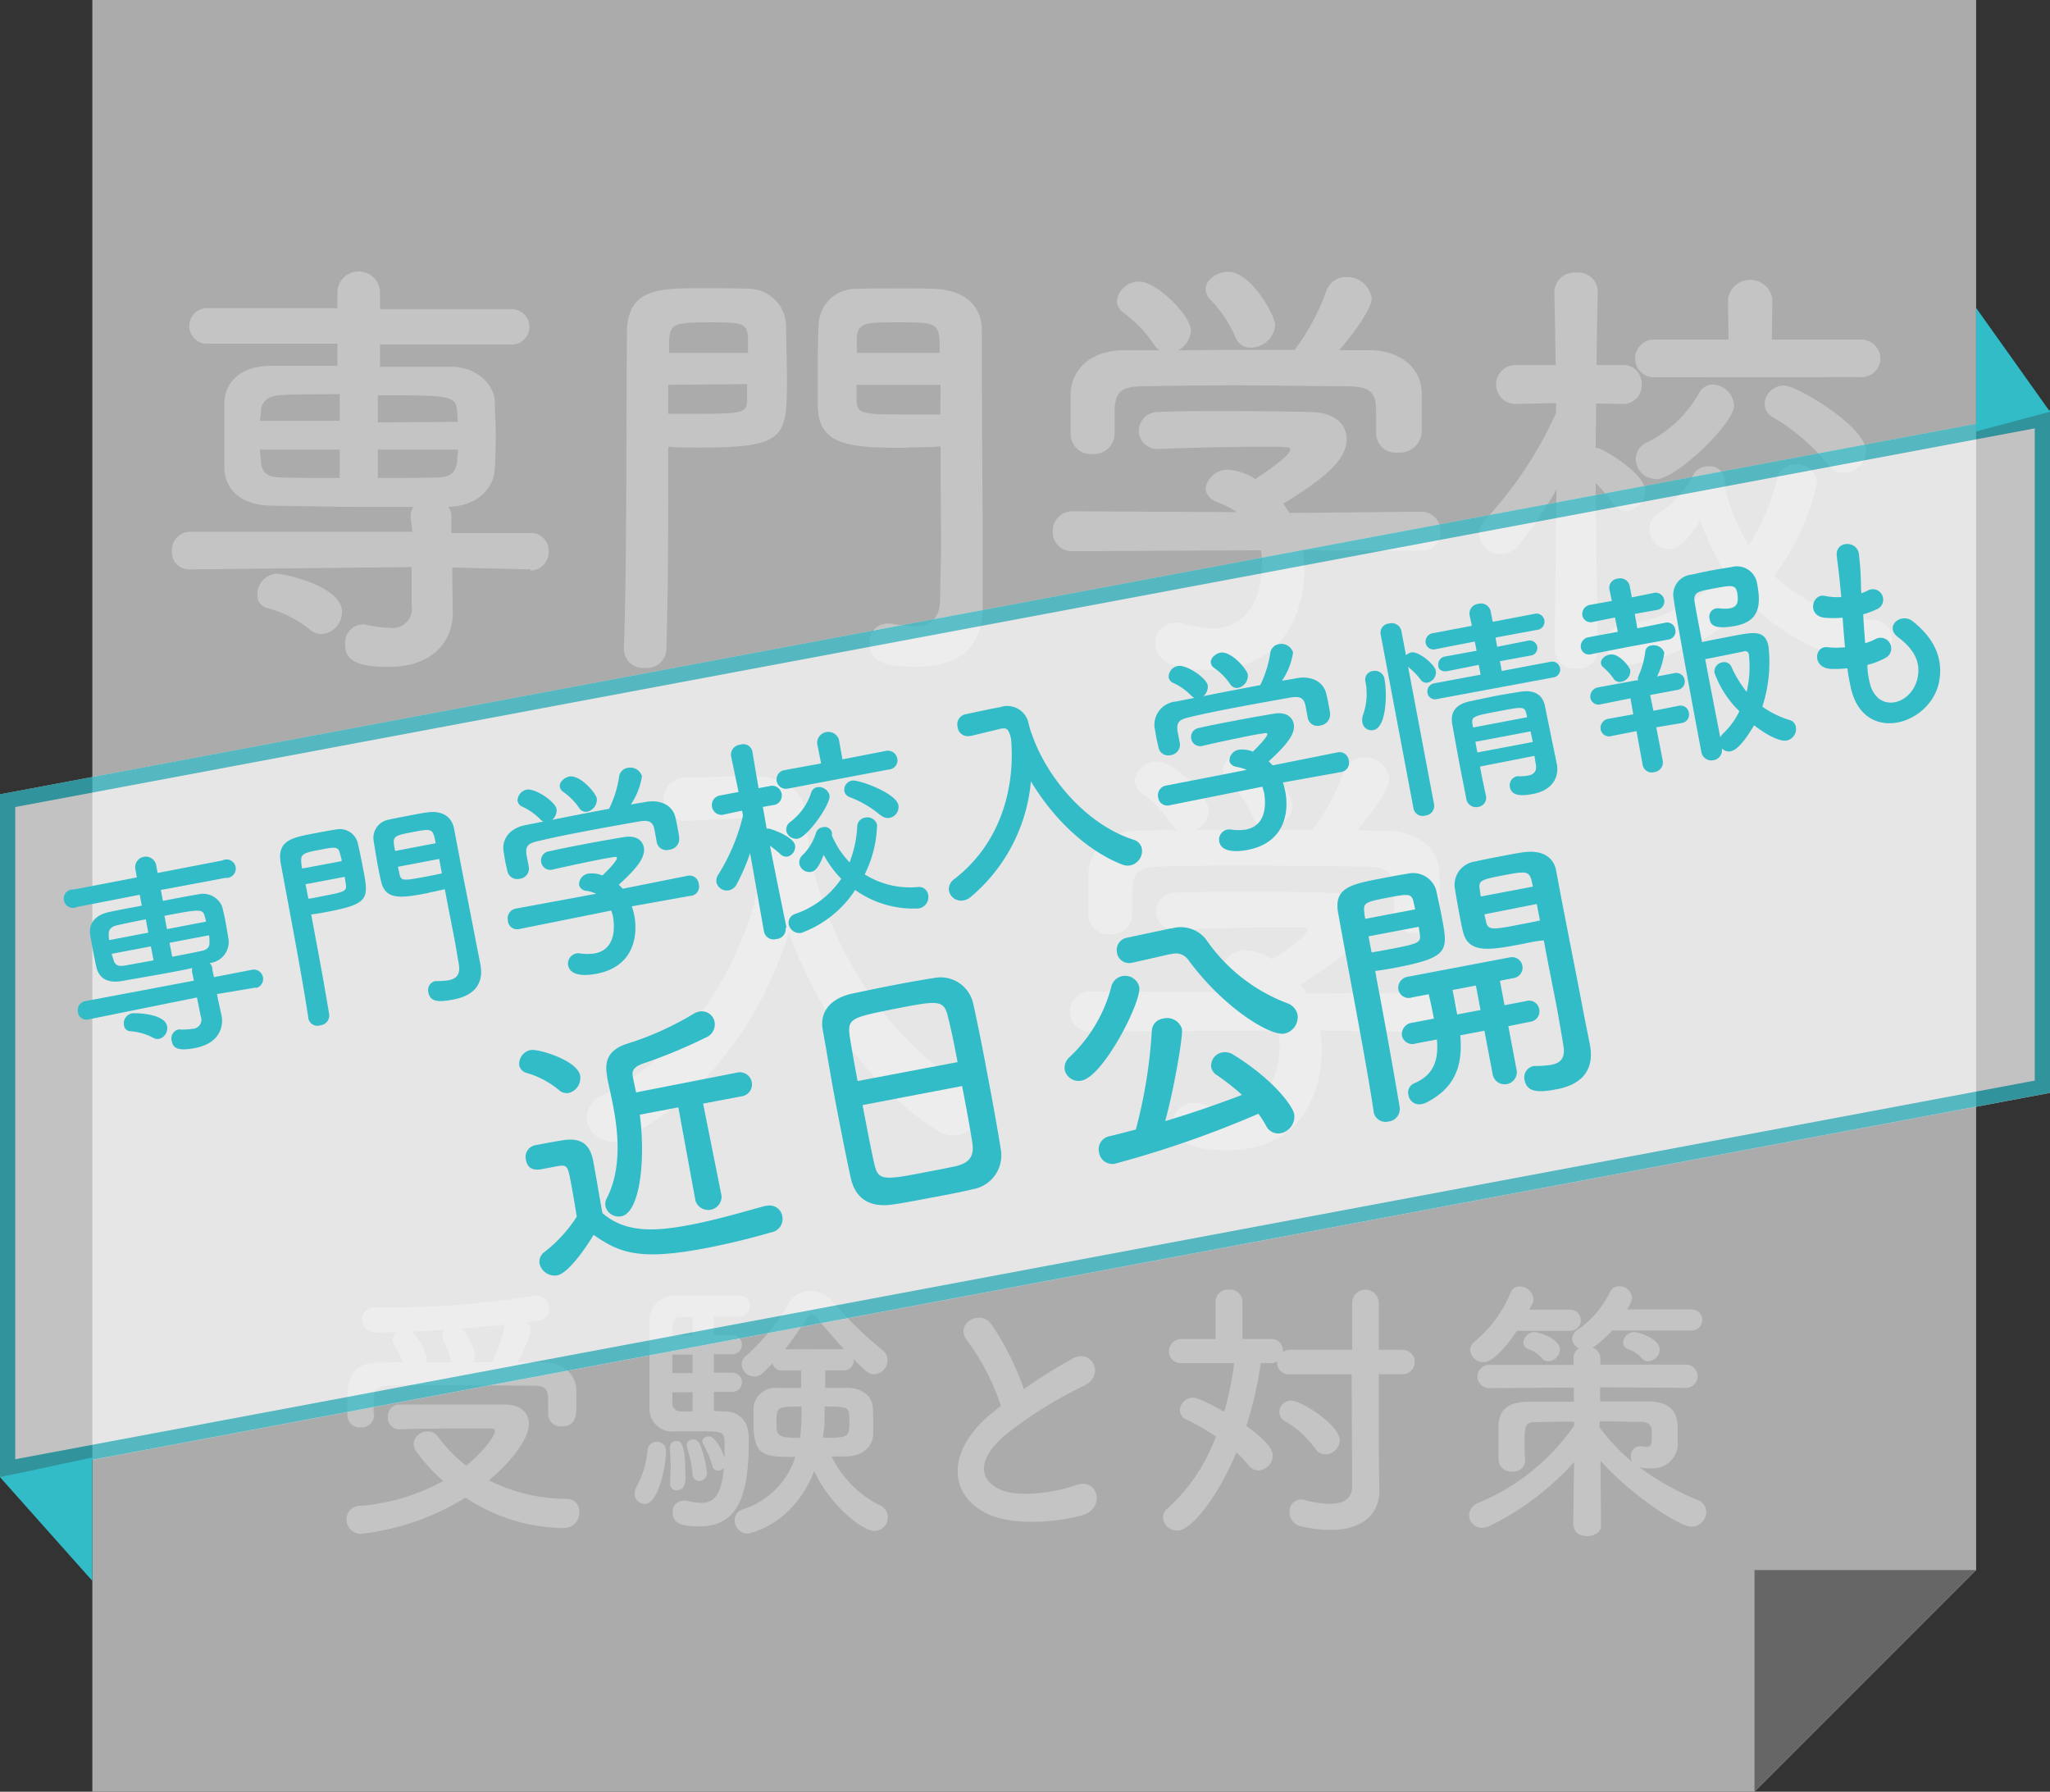 <svg xmlns="http://www.w3.org/2000/svg" viewBox="0 0 222 194"><rect x="0" y="0" width="222" height="194" fill="#333333" stroke="none"/><defs><style>.cls-1{fill:#ababab;}.cls-2{fill:#666;}.cls-3{fill:#c4c4c4;}.cls-4{opacity:0.7;}.cls-5{fill:#fff;}.cls-6{fill:#31bcc7;}</style></defs><g id="レイヤー_2" data-name="レイヤー 2"><g id="文字"><polygon class="cls-1" points="214 0 10 0 10 194 190 194 214 170 214 0"/><polygon class="cls-2" points="190 170 214 170 190 194 190 170"/><path class="cls-3" d="M57.48,61.65l-8.5-.2v1.2l.05,3.7v.1c0,2.49-1.68,5.76-7,5.76-3.74,0-4.65-.92-4.65-2.4a2,2,0,0,1,1.87-2.21,1.27,1.27,0,0,1,.43.05,12.11,12.11,0,0,0,2.5.33,2.09,2.09,0,0,0,2.4-2.4v-.09l0-4.09-24.05.25h0a1.86,1.86,0,0,1-1.92-2,2,2,0,0,1,2-2.07l24.05,0L44.47,56a2,2,0,0,1,.29-1.11c-1.49,0-3,0-4.56,0-3.65,0-7.35-.09-10.9-.14-3.26-.1-4.89-1.73-5-4,0-1.4,0-2.6,0-3.75s0-2.3,0-3.45c.1-1.88,1.34-3.84,4.9-3.94,1.72,0,4.41,0,7.34,0v-2.4l-13.92,0a1.93,1.93,0,1,1,0-3.84l13.92,0V31.55a2.31,2.31,0,0,1,4.61,0v1.92l14.26,0a1.92,1.92,0,1,1,0,3.84l-14.26,0v2.4c2.88,0,5.71,0,7.78,0,2.68.05,4.51,1.87,4.65,3.65,0,1,.1,2.16.1,3.26,0,1.39,0,2.79-.1,4.13-.09,2.16-1.92,4-4.89,4.13h-.15a1.88,1.88,0,0,1,.34,1.2l0,1.63,8.54,0a1.91,1.91,0,0,1,2,2,2,2,0,0,1-2,2.07ZM33.57,68.17a12.37,12.37,0,0,0-4.7-2.35,1.42,1.42,0,0,1-1-1.44,2.23,2.23,0,0,1,2.07-2.26c.86,0,7.1,1.35,7.1,4.13a2.4,2.4,0,0,1-2.21,2.4A1.86,1.86,0,0,1,33.57,68.17Zm3.22-25.49c-2.54,0-4.9,0-6.43.1s-2.07.86-2.11,1.78c0,.33-.1.72-.1,1h8.64Zm0,6H28.15c0,.38.1.81.1,1.2.09,1.39.76,1.77,2.16,1.82,1.68.05,4,.05,6.38.05Zm12.77-3c0-.33-.05-.72-.05-1-.09-1.88-.67-1.88-8.59-1.88v2.93Zm-8.64,3v3.07c2.4,0,4.66,0,6.48-.05,1.25,0,2-.48,2.11-1.82,0-.39.1-.82.1-1.2Z"/><path class="cls-3" d="M76.15,31.21c1.92,0,3.89,0,4.8.05a4.11,4.11,0,0,1,4.18,4c0,1.73.09,3.7.09,5.52,0,6.58,0,7.68-9.55,7.68-1.25,0-2.45,0-3.31-.09v4.27c0,4.94,0,10.85-.19,17.62a2.11,2.11,0,0,1-2.31,2.06,2.09,2.09,0,0,1-2.3-2v-.09c.33-8.79.24-23.19.33-34.13C67.89,31.21,71.3,31.21,76.15,31.21Zm4.85,7c0-.62,0-1.15,0-1.68-.1-1.58-.67-1.63-4.18-1.63-3.84,0-4.27.19-4.36,2,0,.39,0,.82,0,1.3Zm-8.64,3.46V44.8c.67,0,2.11,0,3.55,0,4.66,0,5-.14,5-1.63,0-.48,0-1,0-1.58Zm26,6.81c-5.81,0-9.65,0-9.8-4.36,0-1,0-2.16,0-3.32,0-1.82,0-3.79.09-5.52a4,4,0,0,1,4.08-4c.91-.05,3-.05,5-.05,1.44,0,2.78,0,3.6.05,3.55.19,5,2.21,5,4.46v3.7c0,7.39.09,14.3.09,20.4,0,2.26,0,4.27,0,5.95,0,3.41-1.68,6.39-7.15,6.39-3.36,0-5.09-.43-5.09-2.55a1.93,1.93,0,0,1,1.87-2.11c.15,0,.24,0,.39,0a17.67,17.67,0,0,0,2.54.29c1.58,0,2.78-.58,2.83-2.93,0-1.92.1-3.84.1-5.76,0-2.88-.05-5.81-.05-8.79v-2C101,48.4,99.77,48.44,98.38,48.44Zm3.4-10.27c0-3.26,0-3.31-4.51-3.31-3.41,0-4.37,0-4.46,1.68,0,.48,0,1.05,0,1.63Zm.1,3.46H92.76c0,.57,0,1.1,0,1.58,0,1.54.48,1.63,5.28,1.63,1.58,0,3.12,0,3.79,0Z"/><path class="cls-3" d="M141.1,59.58a16,16,0,0,1,.14,2.11c0,4.32-2,10.85-10.37,10.85-3.74,0-5.76-1-5.76-2.88a2.22,2.22,0,0,1,2.26-2.25,2.32,2.32,0,0,1,.76.09,10.58,10.58,0,0,0,3.17.53c5.38,0,5.38-6.43,5.38-6.82a9.6,9.6,0,0,0-.14-1.63l-20.36.1A2.07,2.07,0,0,1,114,57.56a2.13,2.13,0,0,1,2.16-2.2l17.76.09a8.26,8.26,0,0,0-1.91-1c-1-.33-1.45-1-1.45-1.58a2.39,2.39,0,0,1,2.55-2,6,6,0,0,1,2.83,1c1.25-.81,3.79-2.59,3.79-3.16,0-.2-.19-.29-.52-.29-.53-.05-1.44-.05-2.55-.05-3.07,0-7.73.1-11.09.24h-.09a2,2,0,0,1-2.16-2,2.07,2.07,0,0,1,2.2-2c2.07-.1,4.66-.1,7.2-.1,3.51,0,7,.05,9.22.1,2.74.05,3.89,1.44,3.89,2.93,0,2.35-2.54,4.32-6.86,7,.24.34.48.68.67,1l14.3-.14A2.09,2.09,0,0,1,156,57.52,2,2,0,0,1,154,59.63ZM149,44.22c0-2-1.06-2.35-3-2.4-3.84,0-8.16-.1-12.34-.1-3.4,0-6.76.05-9.74.1-2.64,0-3.07.72-3.22,2.4v2.83a2.24,2.24,0,0,1-2.44,2.11A2.18,2.18,0,0,1,115.94,47c0-.62,0-1.34,0-2.11s0-1.63,0-2.35c.1-2.26,1.87-4.56,5.62-4.61l4,0a2,2,0,0,1-.62-.67,13.86,13.86,0,0,0-3.36-3.46,1.62,1.62,0,0,1-.63-1.24,2.42,2.42,0,0,1,2.45-2.07c1.82,0,5.57,3.65,5.57,5.33a2.61,2.61,0,0,1-1.39,2.11c4.22-.05,8.4-.05,12.62-.05a23.72,23.72,0,0,0,3.41-6.33A2.24,2.24,0,0,1,145.8,30a2.65,2.65,0,0,1,2.74,2.35c0,.92-1.54,3.27-3.51,5.57,1.11,0,2.26,0,3.36,0,2.83,0,5.47,1.59,5.57,4.56,0,.67,0,1.68,0,2.59,0,.68,0,1.3,0,1.78A2.38,2.38,0,0,1,151.42,49a2.13,2.13,0,0,1-2.4-2V44.22Zm-13.59-6.58a1.7,1.7,0,0,1-1.63-1.15A13.46,13.46,0,0,0,131,32.36a1.66,1.66,0,0,1-.44-1.05c0-1,1.2-1.88,2.45-1.88,2.45,0,5.09,4.71,5.09,5.81A2.69,2.69,0,0,1,135.43,37.64Z"/><path class="cls-3" d="M173.06,70.38a2.14,2.14,0,0,1-2.35,2,2.11,2.11,0,0,1-2.35-2v0L168.55,53a44,44,0,0,1-4.08,6,2.51,2.51,0,0,1-2,1,2.31,2.31,0,0,1-2.3-2.16,2.35,2.35,0,0,1,.77-1.68,42.82,42.82,0,0,0,7.58-11.47V43.64l-4.37.1h-.05a2.11,2.11,0,0,1,.05-4.22h4.32l-.14-7.93v0a2.16,2.16,0,0,1,2.4-2.07,2.1,2.1,0,0,1,2.3,2.07v0s-.09,3.65-.14,7.93h2.78a2,2,0,0,1,2.11,2.11,2,2,0,0,1-2,2.11h-.1l-2.83-.05c0,1.73-.05,3.41-.05,4.8a1.25,1.25,0,0,1,.58.15c1.1.52,4.8,2.78,4.8,4.56a2.19,2.19,0,0,1-2.07,2.11,1.8,1.8,0,0,1-1.39-.77,27.48,27.48,0,0,0-1.92-2.26c.05,7.49.24,18,.24,18ZM176.28,72a2.36,2.36,0,0,1-2.4-2.35,1.91,1.91,0,0,1,1.77-1.92,19.82,19.82,0,0,0,11.29-5.62,23,23,0,0,1-2.79-5.8c-1.53,2.4-2.4,3.12-3.36,3.12a2.26,2.26,0,0,1-2.21-2.12,2.09,2.09,0,0,1,1.06-1.72,11.43,11.43,0,0,0,3.74-4.18,1.74,1.74,0,0,1,1.64-.91A1.6,1.6,0,0,1,186.79,52a1.3,1.3,0,0,1,0,.43,1.92,1.92,0,0,1,0,.24,19.86,19.86,0,0,0,2.59,6.38,24.66,24.66,0,0,0,3.08-7.25,2,2,0,0,1,2-1.53,2.16,2.16,0,0,1,2.31,2,25.43,25.43,0,0,1-4.66,10.08A18.6,18.6,0,0,0,203,67.17a1.94,1.94,0,0,1,1.87,2,2.51,2.51,0,0,1-2.45,2.59,21.94,21.94,0,0,1-12.86-6.48A23.73,23.73,0,0,1,176.28,72Zm2.83-31.15a2,2,0,1,1,0-4.08l8.07,0-.05-4.42a2.43,2.43,0,0,1,4.8,0l-.05,4.42,9.46,0a2.11,2.11,0,0,1,2.3,2.06,2.08,2.08,0,0,1-2.3,2Zm.19,11a2.17,2.17,0,0,1-2.16-2.11,2,2,0,0,1,1.2-1.83A13.06,13.06,0,0,0,184,42.54a1.72,1.72,0,0,1,1.49-.91,2.43,2.43,0,0,1,2.3,2.25C187.8,45.85,181.51,51.9,179.3,51.9ZM198,50.32a23,23,0,0,0-5.91-5.09,1.74,1.74,0,0,1-1-1.49,2.11,2.11,0,0,1,2.11-2c1.4,0,8.88,4.47,8.88,7.11a2.42,2.42,0,0,1-2.35,2.35A2.17,2.17,0,0,1,198,50.32Z"/><path class="cls-3" d="M87.53,91.18c1.39,9.6,7.82,21.31,17.42,26.55a2.52,2.52,0,0,1,1.44,2.2,3.21,3.21,0,0,1-3.17,3,3.15,3.15,0,0,1-1.72-.53c-7.44-4.7-13-13.06-16.08-21.41-2.84,8.93-8.26,17.23-17.62,22.23a3.27,3.27,0,0,1-1.54.38A2.72,2.72,0,0,1,63.53,121a2.64,2.64,0,0,1,1.63-2.35c11.66-6,16.75-17.38,17.76-27.6-.15-1.83-.29-2.5-1.59-2.5h-.14l-6.82.33h-.14a2.35,2.35,0,0,1,0-4.7c1.92,0,4.08-.1,6.24-.1h1.54c2.88.05,5.13,1.64,5.23,4.23A25.8,25.8,0,0,0,87.53,91h0Z"/><path class="cls-3" d="M143,111.58a16,16,0,0,1,.14,2.11c0,4.32-2,10.85-10.37,10.85-3.74,0-5.76-1-5.76-2.88a2.22,2.22,0,0,1,2.26-2.25,2.32,2.32,0,0,1,.76.09,10.58,10.58,0,0,0,3.17.53c5.38,0,5.38-6.43,5.38-6.82a9.6,9.6,0,0,0-.14-1.63l-20.36.1a2.07,2.07,0,0,1-2.21-2.12,2.13,2.13,0,0,1,2.16-2.2l17.76.09a8.13,8.13,0,0,0-1.92-1c-1-.33-1.44-1-1.44-1.58a2.39,2.39,0,0,1,2.55-2,6,6,0,0,1,2.83,1c1.25-.81,3.79-2.59,3.79-3.16,0-.2-.19-.29-.52-.29-.53,0-1.44,0-2.55,0-3.07,0-7.73.1-11.09.24h-.09a2,2,0,0,1-2.16-2,2.07,2.07,0,0,1,2.2-2c2.07-.1,4.66-.1,7.2-.1,3.51,0,7,0,9.22.1,2.74,0,3.89,1.44,3.89,2.93,0,2.35-2.54,4.32-6.86,7,.24.34.48.68.67,1l14.3-.14a2.09,2.09,0,0,1,2.11,2.21,2,2,0,0,1-2.06,2.11Zm7.92-15.36c0-2-1.06-2.35-3-2.4-3.84,0-8.16-.1-12.34-.1-3.4,0-6.76,0-9.74.1-2.64.05-3.07.72-3.22,2.4v2.83a2.24,2.24,0,0,1-2.44,2.11A2.18,2.18,0,0,1,117.86,99c0-.62,0-1.34,0-2.11s0-1.63,0-2.35c.1-2.26,1.87-4.56,5.62-4.61l4-.05a2,2,0,0,1-.62-.67,13.86,13.86,0,0,0-3.36-3.46,1.62,1.62,0,0,1-.63-1.24,2.42,2.42,0,0,1,2.45-2.07c1.82,0,5.57,3.65,5.57,5.33a2.61,2.61,0,0,1-1.39,2.11c4.22,0,8.4,0,12.62,0a23.72,23.72,0,0,0,3.41-6.33A2.24,2.24,0,0,1,147.72,82a2.65,2.65,0,0,1,2.74,2.35c0,.92-1.54,3.27-3.51,5.57,1.11,0,2.26.05,3.36.05,2.83,0,5.47,1.59,5.57,4.56.05.67.05,1.68.05,2.59,0,.68,0,1.3-.05,1.78a2.38,2.38,0,0,1-2.54,2.11,2.13,2.13,0,0,1-2.4-2V96.22Zm-13.59-6.58a1.7,1.7,0,0,1-1.63-1.15,13.46,13.46,0,0,0-2.83-4.13,1.66,1.66,0,0,1-.44-1c0-1,1.2-1.88,2.45-1.88,2.45,0,5.09,4.71,5.09,5.81A2.69,2.69,0,0,1,137.35,89.64Z"/><path class="cls-3" d="M39.09,166.08a1.55,1.55,0,0,1-1.56-1.59A1.43,1.43,0,0,1,39,163.05a22.35,22.35,0,0,0,9-2.7,17.57,17.57,0,0,1-2.88-3.15,1.52,1.52,0,0,1-.33-.9A1.46,1.46,0,0,1,46.32,155a1.29,1.29,0,0,1,1.08.51,15.43,15.43,0,0,0,3.09,3.18c1.71-1.38,3.12-3.18,3.12-3.75q0-.27-.45-.27H50.28c-2.16,0-4.65,0-7,.09h-.06A1.23,1.23,0,0,1,42,153.45a1.28,1.28,0,0,1,1.29-1.38c3.51,0,7.83,0,11.4,0,1.68,0,2.58.9,2.58,2.1,0,1.8-2.25,4.38-4.32,6.12a19,19,0,0,0,8.49,2,1.34,1.34,0,0,1,1.29,1.47A1.66,1.66,0,0,1,61,165.45a19.56,19.56,0,0,1-10.59-3.3A27.28,27.28,0,0,1,39.09,166.08Zm1.44-12.87a1.4,1.4,0,0,1-1.5,1.35,1.34,1.34,0,0,1-1.41-1.38c0-.42,0-.81,0-1.2,0-1.92,0-4.41,3.21-4.44.9,0,1.83-.06,2.79-.06a9.69,9.69,0,0,0-.54-1.2c-.51-.84-.57-1.05-.57-1.23a1.06,1.06,0,0,1,.48-.81c-.75,0-1.47,0-2.1.06a1.49,1.49,0,0,1-1.68-1.44,1.3,1.3,0,0,1,1.44-1.29h1.14a97.57,97.57,0,0,0,15.93-1.26,1.46,1.46,0,0,1,.36,0,1.34,1.34,0,0,1,1.38,1.41c0,1.14-.72,1.23-2.4,1.44a1.2,1.2,0,0,1,.42.84A11.93,11.93,0,0,1,56,147.48c1,0,2,0,2.91.06,1.62,0,3.45.9,3.51,3,0,.36,0,.9,0,1.44,0,1.17,0,2.46-1.59,2.46a1.36,1.36,0,0,1-1.47-1.32v-1.29c0-1.26-.09-1.77-1.62-1.8-2.52,0-5.94-.06-9.18-.06-2.37,0-4.65,0-6.36.06s-1.71.6-1.74,1.41v1.77Zm8.28-6a6.06,6.06,0,0,0-.45-1.32l-.36-.81a1.26,1.26,0,0,1-.12-.45.91.91,0,0,1,.3-.66c-1.26.09-2.46.15-3.6.21l.09.09A5.65,5.65,0,0,1,46.23,147a1.41,1.41,0,0,1-.12.51l2.79,0Zm4.53.27a2.21,2.21,0,0,1,.21-.63,11.52,11.52,0,0,0,1.08-3.3s0-.09,0-.12c-1.47.15-3.09.3-4.65.42a5.78,5.78,0,0,1,1.47,2.94,1.13,1.13,0,0,1-.24.69Z"/><path class="cls-3" d="M68.73,161.7a1.71,1.71,0,0,1,.27-.84,10,10,0,0,0,1.11-3.75,1,1,0,0,1,.93-1,1,1,0,0,1,1.08,1.17c0,1.23-.75,5.55-2.31,5.55A1.08,1.08,0,0,1,68.73,161.7Zm9.72-8.88c.51,0,2.64.09,2.64,3,0,5.19-.72,9.45-5.31,9.45-2,0-2.94-.33-2.94-1.53A1.2,1.2,0,0,1,74,162.48a1.35,1.35,0,0,1,.33,0,7.29,7.29,0,0,0,1.65.24c1.14,0,2.16-.6,2.4-3.81a.78.78,0,0,1-.63.33.6.6,0,0,1-.6-.54,11.35,11.35,0,0,0-1-2.34.68.68,0,0,1-.09-.33c0-.3.3-.51.66-.51.93,0,1.68,2.13,1.74,2.34,0-.63,0-1.2,0-1.59,0-1.17-.15-1.29-2.28-1.29l-3.09,0a2.46,2.46,0,0,1-2.76-2.52c0-1.17,0-3,0-4.8s0-3.57,0-4.56a2.65,2.65,0,0,1,2.76-2.79c.84,0,2.61,0,4.23,0,1.17,0,2.28,0,2.88,0a1,1,0,0,1,1,1.08,1.14,1.14,0,0,1-1.14,1.17H77.31v2h2a1,1,0,1,1,0,2.07h-2v2h2a1,1,0,1,1,0,2.07h-2v2.07Zm-5.88,7.77v-.12c0-.45.06-1,.06-1.44,0-.9-.06-1.74-.09-2.1v-.12a.7.7,0,0,1,.69-.78c.42,0,1,0,1,3.87,0,.45,0,1.47-1,1.47A.71.71,0,0,1,72.57,160.59Zm2.43-18c-.57,0-1,0-1.32,0-.45,0-.81.24-.84,1,0,.27,0,.63,0,1H75Zm0,4.08H72.81v2H75Zm0,4.08H72.81c0,.42,0,.81,0,1.14a.88.88,0,0,0,.93.93H75Zm0,8.88a12.84,12.84,0,0,0-.57-2.82,1.32,1.32,0,0,1-.06-.3.65.65,0,0,1,.69-.66.78.78,0,0,1,.72.51,11.12,11.12,0,0,1,.78,3.09.85.85,0,0,1-.84.9A.72.72,0,0,1,75,159.63Zm14.37-11.25v1.89c.84,0,1.68,0,2.4,0,1.53,0,2.61.84,2.73,2a13.84,13.84,0,0,1,.06,1.65c0,.48,0,1,0,1.41-.09,1.35-1.11,2.31-2.91,2.37-.48,0-1,0-1.59,0A11.5,11.5,0,0,0,95.31,163a1.43,1.43,0,0,1,.84,1.26,1.47,1.47,0,0,1-1.44,1.5c-1.32,0-4.8-2.73-6.54-6.48-2.34,6-7.2,6.78-7.26,6.78a1.44,1.44,0,0,1-1.35-1.44,1.22,1.22,0,0,1,.9-1.2,8.72,8.72,0,0,0,5.67-5.67c-3.3,0-4.53,0-4.53-3.63,0-.6,0-1.2,0-1.68a2.36,2.36,0,0,1,2.61-2.16c.78,0,1.65,0,2.55,0v-1.89H84.66a1,1,0,0,1-1-.78l-1,1a1.32,1.32,0,0,1-1,.42,1.37,1.37,0,0,1-1.35-1.29,1.19,1.19,0,0,1,.48-.93,23.42,23.42,0,0,0,4.62-5.67,2.67,2.67,0,0,1,2.28-1.38A3.31,3.31,0,0,1,90.24,141a39.25,39.25,0,0,0,5.31,5.16,1.45,1.45,0,0,1,.57,1.11,1.54,1.54,0,0,1-1.44,1.53c-.6,0-.87-.27-2.22-1.62v.06a1.08,1.08,0,0,1-1,1.14ZM84.09,154c0,1.44,0,1.68,2.55,1.68a21.42,21.42,0,0,0,.15-3.39C84.15,152.31,84.09,152.31,84.09,154Zm7.32-7.92c-1.14-1.23-2.22-2.49-3.06-3.51a.63.63,0,0,0-.48-.24.41.41,0,0,0-.39.24A40.34,40.34,0,0,1,85,146.1Zm-2.13,8.1c0,.48-.12,1-.18,1.5,2.85,0,2.88-.06,2.88-1.86,0-1.44,0-1.53-2.67-1.53C89.31,153.24,89.28,154,89.28,154.2Z"/><path class="cls-3" d="M104.79,145.23c-1.56-1.92,1.38-3.54,2.58-1.83a30.45,30.45,0,0,1,3.51,7,57.23,57.23,0,0,1,5.28-3.3c2-1.14,3.6,1.74,1.29,2.91a45.09,45.09,0,0,0-8.52,5.31c-3,2.52-3.06,4.77-.72,5.91,2.1,1.05,6.39.27,8.19-.39,2.52-1,3.42,2.49.75,3.24-2.37.66-7.38,1.26-10.35-.24-4.32-2.19-4.14-7.05.72-10.92.3-.24.57-.48.87-.69A24.4,24.4,0,0,0,104.79,145.23Z"/><path class="cls-3" d="M146.37,148.8h-6.66a1.26,1.26,0,0,1-1.41-1.29v-.12a1.25,1.25,0,0,1-.69.21h-1.08a40.56,40.56,0,0,1-1.56,6.78c2.73,2,2.85,2.79,2.85,3.24a1.63,1.63,0,0,1-1.53,1.59,1.4,1.4,0,0,1-1.11-.6,10.72,10.72,0,0,0-1.29-1.35c-1.83,4.44-4.77,8.46-6.39,8.46a1.52,1.52,0,0,1-1.56-1.41,1.29,1.29,0,0,1,.51-1,19.53,19.53,0,0,0,5.22-7.77,25.51,25.51,0,0,0-3.15-1.83,1.11,1.11,0,0,1-.75-1.05,1.41,1.41,0,0,1,1.41-1.32c.24,0,.72,0,3.39,1.53a33,33,0,0,0,1.08-5.28h-5.73a1.23,1.23,0,0,1-1.32-1.26,1.3,1.3,0,0,1,1.32-1.35h3.72l0-4.08a1.31,1.31,0,0,1,1.44-1.26,1.34,1.34,0,0,1,1.47,1.26l0,4.08h3.12a1.22,1.22,0,0,1,1.26,1.29v.12a1.46,1.46,0,0,1,.84-.24h6.66v-5.07a1.44,1.44,0,0,1,2.88,0v5.07h2.58a1.32,1.32,0,1,1,0,2.64h-2.58v8.25l.06,4.32v.06c0,2.37-1.65,4.23-5.28,4.23a14.52,14.52,0,0,1-3.18-.39,1.54,1.54,0,0,1-1.26-1.53,1.29,1.29,0,0,1,1.23-1.38,2.06,2.06,0,0,1,.39.06,11.66,11.66,0,0,0,2.73.42c1.59,0,2.43-.63,2.43-1.92Zm-3.9,8.1a10.75,10.75,0,0,0-3.27-3,1.17,1.17,0,0,1-.66-1.05,1.27,1.27,0,0,1,1.32-1.2c1,0,5.22,2.61,5.22,4.29a1.58,1.58,0,0,1-1.53,1.53A1.31,1.31,0,0,1,142.47,156.9Z"/><path class="cls-3" d="M170.37,165.24l.09-6.93a30.05,30.05,0,0,1-9.06,6.87,1.84,1.84,0,0,1-.9.24,1.4,1.4,0,0,1-1.41-1.35,1.51,1.51,0,0,1,1-1.35,23.45,23.45,0,0,0,10.38-8.37v-.42c-1.53,0-3,0-4.26.06-1,0-1.11.36-1.11,2.22,0,.66,0,1.35.06,1.92v.06a1.24,1.24,0,0,1-1.38,1.14,1.38,1.38,0,0,1-1.5-1.2c0-.51,0-1.14,0-1.8s0-1.32,0-1.89c.06-1.86,1-2.64,3.3-2.67,1.41,0,3.09,0,4.86,0l0-1.53-9.18.06a1.26,1.26,0,1,1,0-2.52l9.15,0v-.69A1.13,1.13,0,0,1,171,146a1.28,1.28,0,0,1-.75-1,1.24,1.24,0,0,1,.57-1,10.41,10.41,0,0,0,3.54-4.14,1.1,1.1,0,0,1,1-.6,1.38,1.38,0,0,1,1.38,1.29,3.14,3.14,0,0,1-.54,1.23h7a1.14,1.14,0,1,1,0,2.28h-8.64a11.41,11.41,0,0,1-2,1.8s-.09,0-.12.06a1.22,1.22,0,0,1,.87,1.14v.69l9.27,0a1.26,1.26,0,1,1,0,2.52l-9.3-.06,0,1.53c1.83,0,3.63,0,5.22,0,2.13,0,3.12.93,3.18,2.7,0,.33,0,1.14,0,1.59a2.69,2.69,0,0,1-3,2.94c-.27,0-.57,0-.87-.06a1.07,1.07,0,0,1-.3-.06,29.72,29.72,0,0,0,6.27,3.54,1.42,1.42,0,0,1,1,1.32,1.63,1.63,0,0,1-1.62,1.59c-1.29,0-6.6-3.48-9.84-7.14l.06,7.05v0c0,.72-.75,1.11-1.5,1.11s-1.44-.36-1.44-1.11Zm-6.09-21.15c-.48.69-2.31,3.39-3.63,3.39a1.42,1.42,0,0,1-1.44-1.29,1.19,1.19,0,0,1,.48-.93,13.46,13.46,0,0,0,3.9-5.31,1,1,0,0,1,1-.66,1.5,1.5,0,0,1,1.47,1.38c0,.24,0,.3-.45,1.14h4.44a1.14,1.14,0,1,1,0,2.28Zm3.39,3.3a.85.85,0,0,1-.66-.3,3.29,3.29,0,0,0-1.47-1,.81.81,0,0,1-.57-.75,1.24,1.24,0,0,1,1.29-1.11c.15,0,2.67.6,2.67,1.92A1.33,1.33,0,0,1,167.67,147.39Zm5.55,7.17a23.33,23.33,0,0,0,3.51,3.72,1.22,1.22,0,0,1-.12-.57,1,1,0,0,1,1-1.11.83.83,0,0,1,.27,0,2.35,2.35,0,0,0,.42.06c.33,0,.57-.15.57-.81v-.09s0-.48,0-.81c0-.57-.33-1-1.14-1-1.38,0-2.94-.06-4.5-.06Zm5.25-7.17a.85.85,0,0,1-.66-.3,3.29,3.29,0,0,0-1.47-1,.81.81,0,0,1-.57-.75,1.24,1.24,0,0,1,1.29-1.11c.15,0,2.67.6,2.67,1.92A1.33,1.33,0,0,1,178.47,147.39Z"/><g class="cls-4"><polygon class="cls-5" points="222 118.33 0 159.94 0 86.01 222 44.39 222 118.33"/><path class="cls-6" d="M220.35,46.38V117L1.65,158V87.38l218.7-41m1.65-2L0,86v73.93l222-41.61V44.39Z"/></g><polygon class="cls-6" points="10 157.81 0 159.94 10 171.17 10 157.81"/><polygon class="cls-6" points="214 46.71 222 44.58 214 33.34 214 46.71"/><path class="cls-6" d="M27.68,106.93l-4.18.7.11.59L24,110v0c.23,1.22-.29,3-2.9,3.48-1.83.35-2.36,0-2.5-.75a1,1,0,0,1,.71-1.26.79.79,0,0,1,.22,0,6.29,6.29,0,0,0,1.25-.07,1,1,0,0,0,.95-1.4v0l-.4-2L9.56,110.38h0a.92.92,0,0,1-1.12-.79,1,1,0,0,1,.77-1.19L21,106.18l-.17-.8a1,1,0,0,1,0-.57c-.73.17-1.48.31-2.23.45-1.79.34-3.61.64-5.35.95s-2.56-.4-2.82-1.52c-.15-.68-.26-1.27-.37-1.83s-.21-1.14-.3-1.71c-.12-.93.3-2,2-2.39.85-.18,2.16-.43,3.6-.7l-.23-1.18L8.35,98.2A1,1,0,1,1,8,96.31L14.82,95l-.18-1a1.15,1.15,0,0,1,2.25-.42l.18.94,7-1.35a1,1,0,1,1,.35,1.88l-7,1.31.22,1.18c1.41-.27,2.8-.54,3.81-.7a2.24,2.24,0,0,1,2.62,1.35c.12.52.25,1.06.35,1.6s.24,1.37.34,2a2.3,2.3,0,0,1-2,2.48h-.07A.91.91,0,0,1,23,105l.17.8L27.3,105a1,1,0,0,1,1.17.78,1,1,0,0,1-.77,1.2ZM15.79,99.54c-1.25.24-2.4.48-3.14.65s-.93.62-.87,1.07c0,.16,0,.36.05.53l4.23-.81Zm.55,2.93-4.23.8c0,.19.12.39.16.58.17.68.54.8,1.23.7l3.13-.57Zm.24,9.89a6.25,6.25,0,0,0-2.52-.71.71.71,0,0,1-.63-.62,1.11,1.11,0,0,1,.8-1.3c.42-.08,3.61,0,3.86,1.37a1.19,1.19,0,0,1-.85,1.38A.93.93,0,0,1,16.58,112.36Zm5.73-12.57c0-.16-.09-.35-.12-.51-.22-.91-.5-.86-4.38-.12l.27,1.44Zm-3.95,2.29.29,1.51c1.17-.22,2.28-.43,3.17-.63.61-.11.94-.42.86-1.09,0-.19,0-.41-.06-.6Z"/><path class="cls-6" d="M34,90.24c.94-.18,1.91-.36,2.36-.42a2,2,0,0,1,2.41,1.57c.19.84.39,1.8.56,2.7.61,3.23.69,3.78-4,4.66-.61.12-1.2.21-1.63.26.12.66.26,1.37.39,2.1.46,2.43,1,5.34,1.55,8.67a1.06,1.06,0,0,1-.94,1.23,1,1,0,0,1-1.31-.75v-.05c-.65-4.34-2-11.41-3-16.79C30,91,31.62,90.69,34,90.24Zm3,3c0-.31-.13-.56-.18-.82-.19-.77-.48-.74-2.19-.41-1.88.35-2.08.49-2,1.39,0,.19.05.41.09.64Zm-3.91,2.5.3,1.56c.33,0,1-.17,1.74-.31,2.28-.43,2.43-.53,2.32-1.27-.05-.24-.07-.5-.13-.78Zm13.38.93c-2.85.54-4.73.9-5.2-1.24-.12-.49-.23-1.05-.34-1.62-.17-.9-.32-1.87-.46-2.72a2,2,0,0,1,1.63-2.34c.44-.11,1.45-.3,2.41-.48.71-.14,1.37-.26,1.77-.31,1.76-.24,2.67.61,2.88,1.72.12.61.23,1.23.35,1.82.68,3.63,1.37,7,1.94,10,.21,1.11.42,2.09.57,2.92.32,1.67-.23,3.29-2.91,3.8-1.64.32-2.53.26-2.72-.77a1,1,0,0,1,.72-1.22,1.21,1.21,0,0,0,.19,0,8.15,8.15,0,0,0,1.27-.09c.78-.15,1.31-.55,1.12-1.71-.16-.94-.31-1.89-.49-2.83-.27-1.42-.56-2.85-.84-4.32-.06-.33-.13-.66-.19-1C47.76,96.37,47.16,96.51,46.48,96.64Zm.71-5.37c-.3-1.6-.33-1.62-2.52-1.2-1.66.31-2.13.43-2,1.24,0,.23.08.52.13.8ZM47.56,93l-4.47.85c.06.28.13.54.17.78.17.75.39.75,2.74.31.78-.15,1.53-.29,1.85-.38Z"/><path class="cls-6" d="M70.88,89.85c-.19-1-.74-1.06-1.71-.9-1.88.33-4,.71-6.05,1.1-1.66.32-3.31.65-4.76,1-1.29.26-1.44.64-1.35,1.47l.26,1.37v0a1.11,1.11,0,0,1-1,1.26,1.09,1.09,0,0,1-1.33-.85c-.06-.3-.15-.65-.22-1s-.13-.81-.19-1.16c-.17-1.12.49-2.41,2.32-2.79l2-.4a.9.9,0,0,1-.37-.27,6.68,6.68,0,0,0-2-1.38.83.83,0,0,1-.43-.56,1.22,1.22,0,0,1,1-1.24c.89-.17,3.07,1.27,3.22,2.1a1.32,1.32,0,0,1-.48,1.17c2.06-.42,4.1-.81,6.17-1.2a11.63,11.63,0,0,0,1.08-3.43,1.12,1.12,0,0,1,.92-1,1.33,1.33,0,0,1,1.56.9,7.45,7.45,0,0,1-1.2,3.06L70,86.82c1.39-.24,2.82.26,3.15,1.72.08.32.18.82.26,1.27s.12.63.14.87A1.18,1.18,0,0,1,72.49,92a1.07,1.07,0,0,1-1.36-.77v0Zm-2.46,8.28a8,8,0,0,1,.27,1c.4,2.13,0,5.52-4.07,6.3-1.83.35-2.91,0-3.09-.88a1.12,1.12,0,0,1,.9-1.32,1.17,1.17,0,0,1,.38,0,5.32,5.32,0,0,0,1.6,0c2.64-.5,2-3.66,2-3.85a4.2,4.2,0,0,0-.22-.79l-9.95,2A1,1,0,0,1,55,99.67a1.07,1.07,0,0,1,.85-1.29l8.71-1.61a4.2,4.2,0,0,0-1-.31.88.88,0,0,1-.85-.65,1.2,1.2,0,0,1,1.06-1.23,3.06,3.06,0,0,1,1.47.21c.54-.51,1.62-1.62,1.57-1.91,0-.09-.12-.12-.29-.09s-.71.11-1.25.21c-1.5.29-3.77.77-5.41,1.15h0a1,1,0,0,1-1.25-.79,1,1,0,0,1,.9-1.19c1-.24,2.27-.48,3.51-.72,1.72-.33,3.44-.63,4.53-.81,1.34-.23,2,.34,2.17,1.08.22,1.15-.84,2.36-2.71,4.08a4.24,4.24,0,0,1,.42.43l7-1.4a1,1,0,0,1,1.24.89A1,1,0,0,1,74.73,97Zm-4.8-10.25a.85.85,0,0,1-.91-.41,6.92,6.92,0,0,0-1.77-1.77.83.83,0,0,1-.31-.48c-.09-.49.41-1,1-1.14,1.2-.23,2.93,1.83,3,2.38A1.35,1.35,0,0,1,63.62,87.88Z"/><path class="cls-6" d="M85.08,100.46a1.07,1.07,0,0,1-1,1.21,1.06,1.06,0,0,1-1.34-.77v0l-1.51-8.53a22.36,22.36,0,0,1-1.44,3.35,1.24,1.24,0,0,1-.87.68,1.16,1.16,0,0,1-1.33-.84,1.2,1.2,0,0,1,.22-.9,21.34,21.34,0,0,0,2.65-6.34l-.1-.55-2.13.46h0a1.06,1.06,0,0,1-.36-2.08l2.11-.4-.81-3.88v0a1.09,1.09,0,0,1,1-1.24,1,1,0,0,1,1.32.8v0s.29,1.81.66,3.91l1.37-.26A1.06,1.06,0,0,1,84,87.12h0l-1.39.25c.16.84.29,1.67.42,2.36a.58.58,0,0,1,.29,0c.59.15,2.61.92,2.78,1.79a1.1,1.1,0,0,1-.82,1.23.91.91,0,0,1-.75-.25,12.55,12.55,0,0,0-1.15-.93c.72,3.68,1.79,8.85,1.79,8.85Zm.22-15.07a1,1,0,1,1-.38-2l4-.73-.43-2.16a1.21,1.21,0,0,1,2.35-.45l.39,2.17,4.62-.9a1.05,1.05,0,0,1,1.32.8,1,1,0,0,1-.94,1.2Zm1.12,5.41A1.09,1.09,0,0,1,85.16,90a1,1,0,0,1,.42-1,6.51,6.51,0,0,0,2.27-3.19.84.84,0,0,1,.65-.58,1.19,1.19,0,0,1,1.33.89C90,87,87.5,90.59,86.42,90.8ZM86.8,101a1.18,1.18,0,0,1-1.39-.93,1,1,0,0,1,.69-1.11,9.84,9.84,0,0,0,5-3.81,11.6,11.6,0,0,1-1.9-2.59c-.53,1.32-.88,1.75-1.35,1.84a1.12,1.12,0,0,1-1.28-.83,1.07,1.07,0,0,1,.36-1,5.68,5.68,0,0,0,1.44-2.4.88.88,0,0,1,.72-.6.8.8,0,0,1,1,.57.53.53,0,0,1,0,.22s0,.06,0,.11A9.64,9.64,0,0,0,92,93.37a12.38,12.38,0,0,0,.83-3.84,1,1,0,0,1,.84-1,1.08,1.08,0,0,1,1.31.76,12.59,12.59,0,0,1-1.34,5.38,9.18,9.18,0,0,0,5.76,1.37,1,1,0,0,1,1.11.82,1.26,1.26,0,0,1-1,1.5,10.86,10.86,0,0,1-6.9-2A11.78,11.78,0,0,1,86.8,101Zm8.61-12.68a11.41,11.41,0,0,0-3.36-2,.87.87,0,0,1-.61-.64,1,1,0,0,1,.85-1.16c.69-.13,4.77,1.36,5,2.66a1.2,1.2,0,0,1-.93,1.37A1.09,1.09,0,0,1,95.41,88.28Z"/><path class="cls-6" d="M111.75,79.51c1.57,4.58,5.81,9.74,11,11.41a1.25,1.25,0,0,1,.91,1,1.6,1.6,0,0,1-1.27,1.78,1.57,1.57,0,0,1-.89-.1c-4.08-1.62-7.58-5.2-9.86-9a18.48,18.48,0,0,1-6.57,12.56,1.63,1.63,0,0,1-.71.33,1.36,1.36,0,0,1-1.59-1,1.32,1.32,0,0,1,.58-1.31c5.16-4,6.59-10.1,6.14-15.21-.24-.89-.38-1.2-1-1.08h-.07l-3.31.8H105a1.1,1.1,0,0,1-1.3-1,1.11,1.11,0,0,1,.89-1.36c.94-.2,2-.43,3-.63l.75-.14a2.35,2.35,0,0,1,3,1.58,13.43,13.43,0,0,0,.37,1.3h0Z"/><path class="cls-6" d="M141.38,76.44c-.19-1-.74-1.06-1.7-.9-1.89.33-4,.71-6.05,1.1-1.67.32-3.31.65-4.76,1-1.29.27-1.44.64-1.36,1.48l.26,1.37v0a1.14,1.14,0,0,1-1,1.27,1.08,1.08,0,0,1-1.32-.85c-.06-.3-.15-.65-.22-1s-.13-.81-.2-1.16a2.53,2.53,0,0,1,2.32-2.79l2-.4a1,1,0,0,1-.37-.27,6.55,6.55,0,0,0-2-1.38.83.83,0,0,1-.42-.56,1.2,1.2,0,0,1,1-1.24c.9-.17,3.07,1.27,3.23,2.1a1.31,1.31,0,0,1-.49,1.17c2.06-.42,4.11-.81,6.18-1.2a12.25,12.25,0,0,0,1.08-3.43,1.11,1.11,0,0,1,.91-1,1.32,1.32,0,0,1,1.56.9,7.45,7.45,0,0,1-1.2,3.06c.54-.1,1.11-.18,1.65-.29,1.39-.24,2.83.27,3.15,1.73.09.32.18.82.27,1.27s.12.63.14.87A1.21,1.21,0,0,1,143,78.55a1.08,1.08,0,0,1-1.37-.77v0Zm-2.45,8.28a6.62,6.62,0,0,1,.26,1c.41,2.13,0,5.52-4.07,6.3-1.83.35-2.91,0-3.08-.88a1.11,1.11,0,0,1,.89-1.32,1.23,1.23,0,0,1,.39,0,5.32,5.32,0,0,0,1.6,0c2.63-.5,2-3.66,2-3.85a6.07,6.07,0,0,0-.22-.79l-10,2a1,1,0,0,1-1.28-.84,1.06,1.06,0,0,1,.85-1.28L135,83.36a4.25,4.25,0,0,0-1-.31c-.53-.08-.8-.34-.86-.65a1.21,1.21,0,0,1,1.06-1.23,3.12,3.12,0,0,1,1.48.21c.53-.52,1.61-1.62,1.56-1.91,0-.09-.12-.12-.28-.09s-.71.11-1.26.21c-1.5.29-3.77.77-5.4,1.15h0A1,1,0,0,1,129,80a1,1,0,0,1,.89-1.19c1-.24,2.27-.48,3.52-.72,1.71-.33,3.43-.63,4.52-.81,1.34-.23,2,.34,2.17,1.08.22,1.15-.84,2.35-2.71,4.08a5.81,5.81,0,0,1,.43.43l7-1.4a1,1,0,0,1,1.24.88,1,1,0,0,1-.82,1.24Zm-4.81-10.25a.85.85,0,0,1-.91-.41,6.77,6.77,0,0,0-1.77-1.77.83.83,0,0,1-.31-.48c-.09-.49.42-1,1-1.14,1.2-.23,2.93,1.83,3,2.38A1.35,1.35,0,0,1,134.12,74.47Z"/><path class="cls-6" d="M147.53,78.2a1.67,1.67,0,0,1,.09-.83,6.78,6.78,0,0,0,.25-3.56.93.93,0,0,1,.78-1.15,1.06,1.06,0,0,1,1.3,1c.25,1.32.24,5.11-1.22,5.39A1,1,0,0,1,147.53,78.2Zm2-9.44a1,1,0,0,1,.91-1.25,1.06,1.06,0,0,1,1.32.82l.5,2.62a1.09,1.09,0,0,1,.6-.31c.73-.14,2.5,1.26,2.63,2a1.15,1.15,0,0,1-.88,1.27.76.76,0,0,1-.76-.32,7.41,7.41,0,0,0-1.36-1.38l2.81,14.88a1.05,1.05,0,0,1-.94,1.21,1,1,0,0,1-1.29-.78Zm6.13,6.92a.83.83,0,0,1-1.07-.63.9.9,0,0,1,.75-1.07l5-.93-.2-1.06-3.38.67c-.63.12-1-.2-1-.58a.87.87,0,0,1,.75-1l3.39-.62-.19-1-4.2.82a.87.87,0,0,1-1.12-.64.92.92,0,0,1,.79-1.08l4.21-.8-.24-1.13a1.06,1.06,0,0,1,.94-1.25,1.07,1.07,0,0,1,1.34.82l.22,1.13,4.49-.86a.87.87,0,0,1,1.1.67.89.89,0,0,1-.78,1.06l-4.51.83.18,1,3.34-.66a.82.82,0,1,1,.3,1.61l-3.34.61.2,1.06,5.3-1a.86.86,0,1,1,.33,1.69ZM160.27,83c.21,1.11.44,2.22.65,3.18v0a1,1,0,0,1-.84,1.19,1.07,1.07,0,0,1-1.28-.81c-.24-1.3-.53-2.68-.79-4.07s-.5-2.77-.73-4,.17-2.18,1.9-2.56l2.69-.56c.94-.18,1.89-.33,2.74-.47,1.58-.25,2.45.34,2.7,1.56.15.76,1.29,6.3,1.29,6.3v0c.21,1.13-.23,2.76-2.61,3.21-1.69.32-2.33,0-2.48-.75a1,1,0,0,1,.76-1.17.75.75,0,0,1,.21,0,5.15,5.15,0,0,0,1-.07c.56-.11,1-.41.83-1.28-.05-.26-.09-.57-.14-.86Zm5-5.81c-.18-.72-.47-.66-3.15-.15-2.44.46-2.77.55-2.68,1.26l.09.47,5.85-1.11Zm-5.5,3.13.22,1.15,6-1.13c-.07-.38-.17-.77-.24-1.15Z"/><path class="cls-6" d="M176.56,70l-4.2.82a.89.89,0,0,1-1.16-.68A1,1,0,0,1,172,69l3.2-.59-.31-1.55-2.35.47a.92.92,0,0,1-1.18-.68,1,1,0,0,1,.83-1.16l2.36-.42-.25-1.2v0a1,1,0,0,1,.89-1.22,1.05,1.05,0,0,1,1.3.82l.23,1.21,2.32-.47a.94.94,0,1,1,.35,1.84l-2.36.42.28,1.56,3-.6a.89.89,0,0,1,1.11.72.9.9,0,0,1-.76,1.1Zm2.8,8.75.7,3.6a1.06,1.06,0,0,1-.91,1.25,1,1,0,0,1-1.27-.83l-.66-3.61-2.7.53a.92.92,0,0,1-1.18-.7,1,1,0,0,1,.83-1.16l2.7-.49-.3-1.73-3.19.64a.89.89,0,0,1-1.15-.69,1,1,0,0,1,.81-1.13l4.19-.77.16,0a.84.84,0,0,1,.09-.56,9.29,9.29,0,0,0,.7-2.6.73.73,0,0,1,.64-.61,1.23,1.23,0,0,1,1.41.76,8,8,0,0,1-.78,2.59l1.91-.36a.92.92,0,1,1,.34,1.81l-3,.56.35,1.71,2.7-.53a.91.91,0,0,1,1.14.73.93.93,0,0,1-.79,1.13Zm-3.81-4.92a.79.79,0,0,1-.82-.36,6.22,6.22,0,0,0-1.14-1.25.66.66,0,0,1-.21-.35c-.09-.47.43-.93,1-1,.89-.17,2.09,1.28,2.17,1.71A1.18,1.18,0,0,1,175.55,73.82Zm11.91,7.51a1.09,1.09,0,0,1-1-.31,1.09,1.09,0,0,1-.9,1.28,1.1,1.1,0,0,1-1.32-.9s-2.65-14.06-3-16.6a2.19,2.19,0,0,1,2-2.6c.6-.14,1.33-.3,2.05-.44s1.51-.26,2.18-.36a2.21,2.21,0,0,1,2.81,1.76c.46,2.4.24,4.11-2.37,4.6s-2.7-.36-2.77-.76a.91.91,0,0,1,.71-1.14,2.17,2.17,0,0,1,.36,0,4.07,4.07,0,0,0,1.12,0c.7-.13,1-.53.8-1.69-.17-.9-.62-.83-2.62-.45-1.6.3-2.14.4-2,1.4.09.6.41,2.29.81,4.39.81-.18,2.29-.46,3.49-.69,2.19-.41,3.37-.61,3.71,1.18a15.58,15.58,0,0,1-.67,6.5,10.15,10.15,0,0,0,2.95,1.45.93.93,0,0,1,.68.75,1.27,1.27,0,0,1-1,1.47c-.87.17-2.58-.9-3.52-1.65C189.86,78.65,188.52,81.12,187.46,81.33Zm-1.79-8.48a1,1,0,0,1,.83-1.14.84.84,0,0,1,1,.48,12.44,12.44,0,0,0,1.65,2.71,11.87,11.87,0,0,0,.24-4.05.4.4,0,0,0-.55-.33c-.91.19-3.12.64-4.18.84.6,3.18,1.29,6.69,1.63,8.46a2.25,2.25,0,0,1,.33-.43A7.91,7.91,0,0,0,188.36,77,10.82,10.82,0,0,1,185.67,72.85Z"/><path class="cls-6" d="M202.47,73.9c.78,3.35,4.42,2.51,5.15-.34.49-1.93-.47-3.36-2.05-4.55s.3-2.74,1.57-1.74c2.23,1.78,3.31,3.89,2.87,6.45-.85,4.8-8.2,7-9.58.74-.14-.65-.28-1.36-.37-2.1a13.33,13.33,0,0,1-1.86.06c-2-.16-1.7-2.54-.27-2.34a9,9,0,0,0,1.87,0c-.1-1.06-.18-2.12-.26-3.2a11.05,11.05,0,0,1-2,0c-1.9-.28-1.28-2.64.07-2.36a7,7,0,0,0,1.78.13c0-.29-.05-.61-.08-.89-.14-1.52-.26-2.42-.4-3.54-.19-1.68,2.11-1.72,2.38-.33a30.65,30.65,0,0,1,.24,3.47c0,.29,0,.58.06.87a6.14,6.14,0,0,0,.57-.23,1.13,1.13,0,1,1,1,2,7.72,7.72,0,0,1-1.39.51c.06,1.09.13,2.12.22,3.13a6.69,6.69,0,0,0,1.09-.43,1.15,1.15,0,1,1,1.15,2,8.4,8.4,0,0,1-2,.78C202.22,72.68,202.34,73.32,202.47,73.9Z"/><path class="cls-6" d="M60.5,118a9.6,9.6,0,0,0-3.44-1.82,1.11,1.11,0,0,1-.83-.82,1.54,1.54,0,0,1,1.24-1.67c.79-.15,5,1.09,5.35,2.74a1.67,1.67,0,0,1-1.22,1.91A1.27,1.27,0,0,1,60.5,118Zm-.16,20.09a1.69,1.69,0,0,1-1.91-1.26,1.29,1.29,0,0,1,.52-1.26,15.11,15.11,0,0,0,3.51-3.84c-.22-1.33-.41-2.49-.62-3.61-.38-2-.39-2.06-1.77-1.8l-1.24.24c-.61.12-1.65.28-1.88-1a1.29,1.29,0,0,1,1-1.56c1.06-.2,2-.38,3-.54,1.9-.3,2.93.36,3.29,2.25.32,1.71.65,3.75,1,5.64,2.48,2.15,5.65,2,9.41,1.29,2.94-.55,6.05-1.48,8.25-2.08l.14,0a1.39,1.39,0,0,1,1.68,1.14,1.47,1.47,0,0,1-1.2,1.73c-1.81.53-4.45,1.21-7.13,1.72-7.19,1.37-9.34.49-12.11-1.45C64.13,134,61.78,137.81,60.34,138.09ZM73.46,119.9l-4.17.79c.64,5,0,10.59-2,11a1.47,1.47,0,0,1-1.72-1.07,1.39,1.39,0,0,1,.16-.92c1.62-3.18,1.22-7.1.66-10-.23-1.21-.49-2.26-.64-3.05,0,0,0-.09,0-.12-.29-1.5,0-2.84,2.19-3.53a32.73,32.73,0,0,0,7.15-3.22,1.73,1.73,0,0,1,.63-.25,1.41,1.41,0,0,1,1.67,1.15,1.54,1.54,0,0,1-1,1.68,55.39,55.39,0,0,1-6.86,2.83c-1,.39-1.11.86-1,1.39.06.35.21,1,.35,1.7l10.92-2.14a1.31,1.31,0,1,1,.48,2.57l-4.14.78,2,10a1.45,1.45,0,0,1-2.82.54Z"/><path class="cls-6" d="M105.41,128.75c-1.28.31-2.86.61-4.42.9s-3.06.59-4.27.76c-2.57.39-4.08-.66-4.58-2.83-.42-1.9-1.06-5.11-1.67-8.32-.54-2.86-1-5.75-1.37-7.74s.88-3.4,3.07-3.91c1.11-.24,3-.64,4.89-1,1.56-.3,3.09-.56,4.1-.72a3.62,3.62,0,0,1,4.23,2.77c.4,1.78,1,4.72,1.54,7.67.62,3.24,1.2,6.49,1.44,8.06A3.72,3.72,0,0,1,105.41,128.75ZM103.7,115c-.35-1.86-.7-3.56-1-4.73-.45-2-.89-2-5.59-1.08-5,1-5.37,1.06-5.08,3.11.2,1.21.49,2.9.84,4.75Zm-10.29,4.65c.47,2.47.92,4.83,1.24,6.23.42,1.91.77,2,5.76,1,1.15-.21,2.32-.44,3.08-.61,1.63-.37,2-1.23,1.81-2.51-.22-1.49-.66-3.82-1.11-6.17Z"/><path class="cls-6" d="M115.3,115.85a1.54,1.54,0,0,1,.56-1.42,16,16,0,0,0,4.49-7.6,1.49,1.49,0,0,1,1.19-1.14,1.56,1.56,0,0,1,1.83,1.17c.29,1.54-3.86,9.68-6.24,10.14A1.54,1.54,0,0,1,115.3,115.85ZM120.74,126a1.45,1.45,0,0,1-1.72-1.23,1.43,1.43,0,0,1,1.1-1.74c.94-.21,1.89-.48,2.88-.73a53.23,53.23,0,0,0,1.73-10.65,1.41,1.41,0,0,1,1.26-1.37,1.67,1.67,0,0,1,2,1.11c.15.8-.91,6.77-1.81,10,2.88-.86,5.79-1.87,8.32-2.84a25.33,25.33,0,0,0-2.72-2.14,1.29,1.29,0,0,1-.62-.86,1.46,1.46,0,0,1,1.22-1.6,1.64,1.64,0,0,1,1.2.26c4.52,2.8,6.43,5.65,6.57,6.41a1.84,1.84,0,0,1-1.46,2.08,1.45,1.45,0,0,1-1.59-.83,13.23,13.23,0,0,0-.82-1.28A113.33,113.33,0,0,1,120.74,126Zm1.88-21.76h-.05a1.32,1.32,0,0,1-1.61-1.1,1.35,1.35,0,0,1,1.09-1.61l4.71-1,.12,0a3.49,3.49,0,0,1,3.72,1.18,18.69,18.69,0,0,0,8.79,6.91,1.7,1.7,0,0,1,1.12,1.22,1.82,1.82,0,0,1-1.41,2.07c-1.55.3-6.65-2.83-10.43-8a1.65,1.65,0,0,0-1.84-.6l-.12,0Z"/><path class="cls-6" d="M149.43,107.86c.62,3.3,1.43,7.76,2.14,12a1.36,1.36,0,0,1-1.19,1.57,1.32,1.32,0,0,1-1.62-1v-.06c-.82-5.5-2.73-15.24-3.84-21.47-.51-2.71,1.26-3.14,4.52-3.76,1.18-.23,2.38-.45,2.95-.53a2.61,2.61,0,0,1,3.13,1.75c.22,1,.44,2,.63,3,.68,3.62.78,4.31-5.15,5.44-.79.15-1.53.26-2.07.33C149.07,106,149.24,106.86,149.43,107.86Zm3.82-9.4c-.06-.32-.14-.61-.19-.88-.23-.84-.55-.81-2.82-.38-2.43.47-2.63.56-2.49,1.64,0,.2.05.41.1.65Zm-5.05,2.92.33,1.74c.45-.06,1.33-.23,2.24-.4,2.91-.55,3.09-.71,3-1.51-.05-.27-.08-.57-.13-.86Zm15.14,9.73.91,4.8a1.32,1.32,0,0,1-2.59.49l-.91-4.8-2.61.5c.27,3.21-.49,5.62-3.62,7.25a1.84,1.84,0,0,1-.54.19,1.19,1.19,0,0,1-1.46-1,1.08,1.08,0,0,1,.64-1.25c2.23-.94,2.63-2.7,2.45-4.74l-2.29.43a1.15,1.15,0,0,1-1.5-.84,1.25,1.25,0,0,1,1.08-1.4l2.38-.45-.09-.47c-.15-.77-.31-1.5-.47-2.17l-1.79.34a1.14,1.14,0,0,1-1.5-.85,1.22,1.22,0,0,1,1.07-1.39l11-2.09a1.14,1.14,0,1,1,.42,2.24l-1.49.29.5,2.65,2.35-.45a1.11,1.11,0,0,1,1.41.89,1.13,1.13,0,0,1-1,1.35Zm-3.51-4.4-2.53.48.09.44c.08.41.15.8.22,1.18l.08.41.12.62,2.52-.48Zm5.17-4.53c-3.7.71-6,1.12-6.58-1.34-.14-.56-.25-1.18-.37-1.79-.19-1-.36-2-.52-3a2.55,2.55,0,0,1,2.22-2.77c.55-.14,1.81-.38,3-.61.88-.17,1.7-.32,2.21-.39,2.22-.3,3.32.65,3.56,2,.13.71.27,1.44.41,2.18.84,4.42,1.81,9.24,2.52,13,.27,1.41.53,2.64.73,3.68.4,2.12-.28,4.17-3.6,4.8-2,.38-3.22.34-3.48-1a1.25,1.25,0,0,1,1-1.52c.09,0,.15,0,.24,0a11,11,0,0,0,1.62-.12c1-.19,1.58-.67,1.34-2.12-.2-1.18-.42-2.54-.68-3.93-.4-2.12-.86-4.36-1.21-6.21-.08-.44-.15-.83-.23-1.21C166.64,101.84,165.85,102,165,102.18ZM166,96c-.33-1.74-.45-1.74-3.13-1.24-2.43.47-2.75.56-2.64,1.45.05.27.07.57.13.86Zm.42,1.88L160.75,99c.05.3.14.58.19.85.2.91.85.79,3.46.29,1-.19,2-.38,2.37-.48Z"/></g></g></svg>